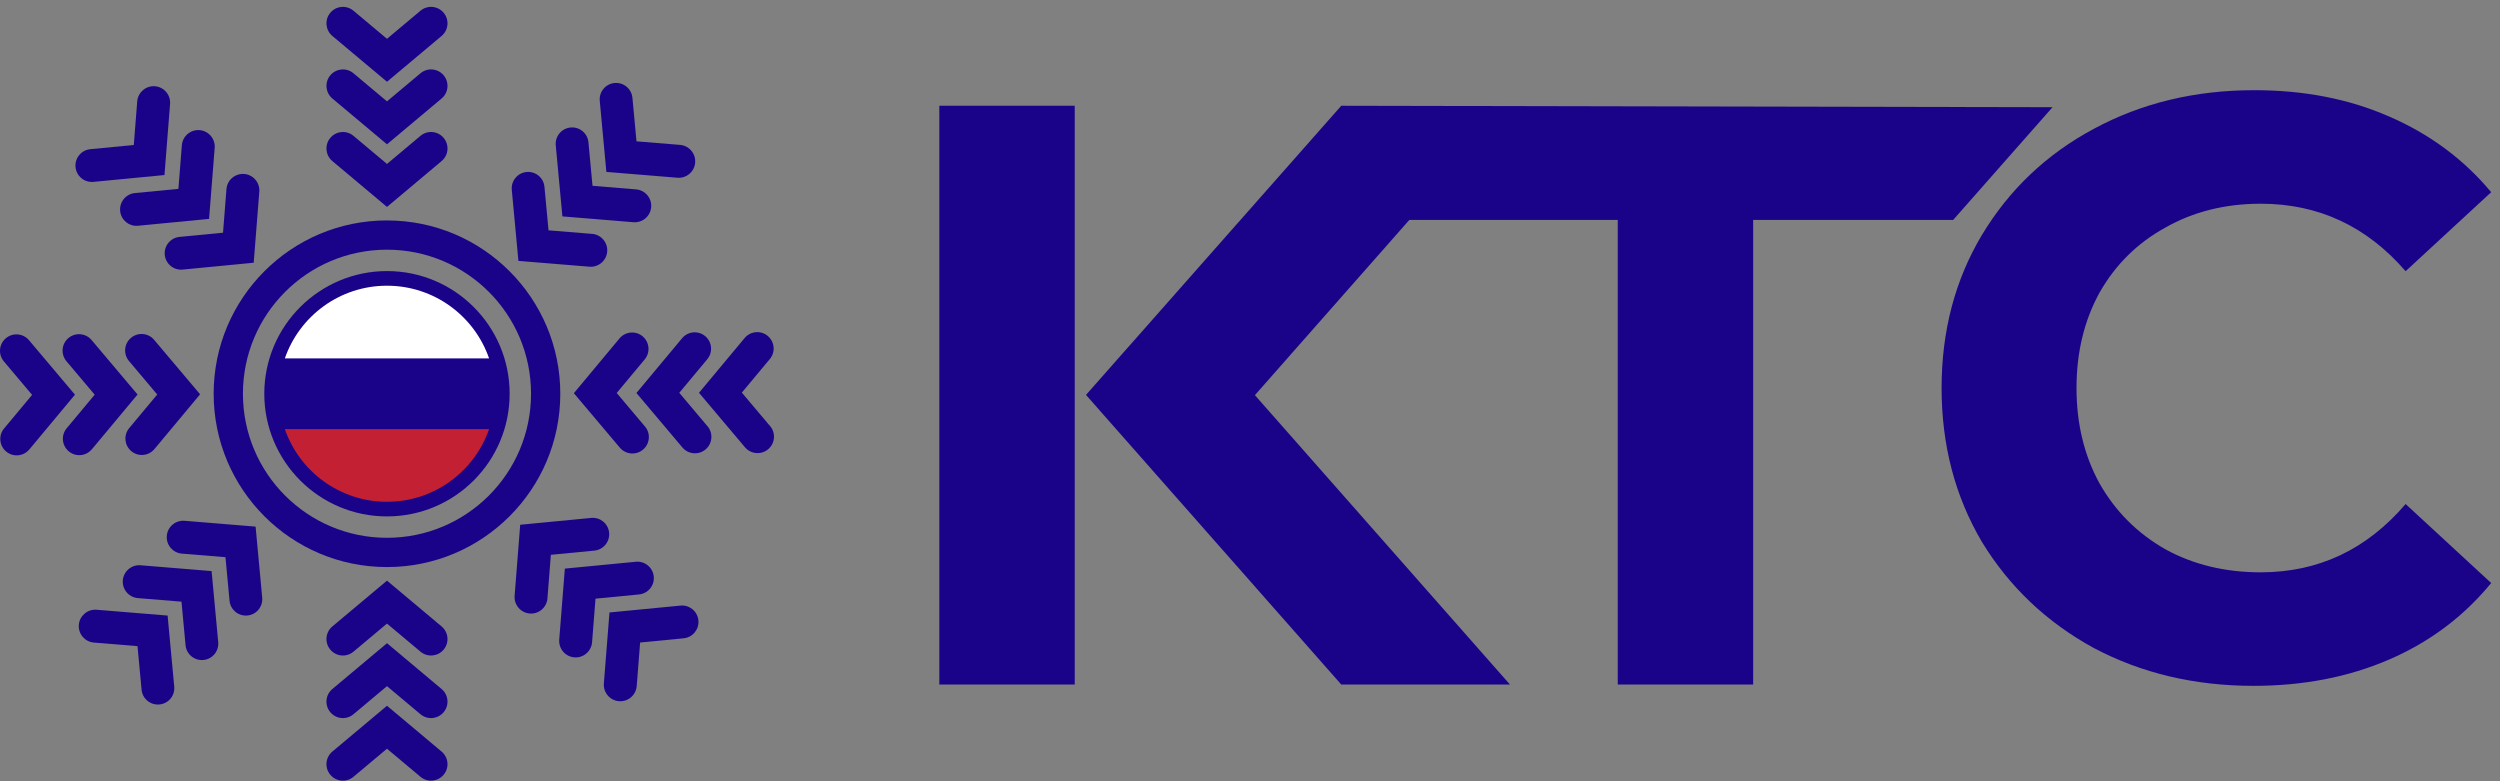 <svg width="208" height="65" viewBox="0 0 208 65" fill="none" xmlns="http://www.w3.org/2000/svg">
<rect x="0" y="0" width="208" height="65" fill="#808080" stroke="none"/>
<path d="M34.985 0.891C35.564 0.406 36.428 0.482 36.913 1.063C37.398 1.643 37.323 2.507 36.741 2.992L32.197 6.803L27.652 2.992C27.073 2.507 26.995 1.643 27.48 1.063C27.965 0.484 28.829 0.406 29.408 0.891L32.197 3.229L34.985 0.891Z" fill="#1B0389"/>
<path d="M56.579 12.055C57.333 12.115 57.896 12.775 57.838 13.529C57.779 14.283 57.119 14.846 56.365 14.788L50.45 14.303L49.899 8.389C49.83 7.637 50.384 6.973 51.135 6.906C51.887 6.837 52.551 7.391 52.618 8.143L52.956 11.759L56.579 12.055Z" fill="#1B0389"/>
<path d="M64.073 35.447C64.56 36.024 64.489 36.888 63.912 37.375C63.335 37.862 62.471 37.791 61.983 37.214L58.156 32.681L61.953 28.125C62.436 27.546 63.296 27.466 63.875 27.948C64.454 28.431 64.535 29.291 64.052 29.87L61.721 32.665L64.068 35.447H64.073Z" fill="#1B0389"/>
<path d="M52.974 57.082C52.915 57.836 52.255 58.399 51.501 58.341C50.747 58.282 50.184 57.622 50.241 56.868L50.708 50.956L56.618 50.386C57.369 50.315 58.036 50.866 58.107 51.618C58.179 52.37 57.627 53.036 56.875 53.107L53.259 53.457L52.974 57.084V57.082Z" fill="#1B0389"/>
<path d="M34.985 6.095C35.564 5.61 36.428 5.686 36.913 6.267C37.398 6.846 37.323 7.711 36.741 8.196L32.197 12.007L27.652 8.196C27.073 7.711 26.995 6.846 27.48 6.267C27.965 5.688 28.829 5.61 29.408 6.095L32.197 8.433L34.985 6.095Z" fill="#1B0389"/>
<path d="M52.919 15.756C53.673 15.816 54.237 16.476 54.179 17.23C54.119 17.984 53.46 18.547 52.706 18.489L46.791 18.004L46.239 12.09C46.171 11.338 46.724 10.674 47.476 10.607C48.228 10.538 48.892 11.092 48.959 11.844L49.297 15.46L52.919 15.756Z" fill="#1B0389"/>
<path d="M58.866 35.463C59.353 36.04 59.282 36.904 58.705 37.391C58.128 37.879 57.264 37.807 56.776 37.23L52.951 32.697L56.749 28.142C57.231 27.562 58.091 27.482 58.67 27.965C59.25 28.447 59.33 29.307 58.847 29.886L56.517 32.681L58.863 35.463H58.866Z" fill="#1B0389"/>
<path d="M49.261 53.434C49.202 54.188 48.542 54.751 47.788 54.694C47.034 54.634 46.471 53.974 46.528 53.22L46.995 47.308L52.905 46.738C53.657 46.667 54.323 47.218 54.394 47.97C54.466 48.722 53.914 49.388 53.162 49.459L49.547 49.809L49.261 53.436V53.434Z" fill="#1B0389"/>
<path d="M34.985 11.301C35.564 10.816 36.428 10.892 36.913 11.474C37.398 12.053 37.323 12.917 36.741 13.402L32.197 17.216L27.652 13.402C27.073 12.917 26.995 12.053 27.48 11.474C27.965 10.895 28.829 10.816 29.408 11.301L32.197 13.639L34.985 11.301Z" fill="#1B0389"/>
<path d="M49.26 19.457C50.014 19.517 50.577 20.177 50.519 20.93C50.46 21.684 49.8 22.248 49.046 22.19L43.132 21.707L42.58 15.793C42.511 15.041 43.065 14.377 43.816 14.31C44.568 14.241 45.233 14.795 45.299 15.547L45.637 19.163L49.26 19.459V19.457Z" fill="#1B0389"/>
<path d="M53.661 35.479C54.149 36.056 54.078 36.92 53.501 37.407C52.924 37.895 52.059 37.823 51.572 37.246L47.745 32.714L51.542 28.157C52.025 27.578 52.885 27.498 53.464 27.98C54.043 28.463 54.123 29.323 53.641 29.902L51.31 32.697L53.657 35.479H53.661Z" fill="#1B0389"/>
<path d="M45.549 49.785C45.489 50.539 44.83 51.103 44.076 51.045C43.322 50.985 42.758 50.326 42.816 49.572L43.28 43.66L49.19 43.09C49.942 43.018 50.608 43.57 50.68 44.322C50.751 45.073 50.199 45.74 49.448 45.811L45.832 46.16L45.547 49.788L45.549 49.785Z" fill="#1B0389"/>
<path d="M36.741 62.53C37.32 63.015 37.399 63.879 36.913 64.458C36.428 65.037 35.564 65.116 34.985 64.631L32.197 62.293L29.408 64.631C28.829 65.116 27.965 65.04 27.48 64.458C26.995 63.879 27.071 63.015 27.652 62.53L32.197 58.718L36.741 62.53Z" fill="#1B0389"/>
<path d="M36.741 57.325C37.32 57.81 37.399 58.674 36.913 59.254C36.428 59.833 35.564 59.911 34.985 59.426L32.197 57.088L29.408 59.426C28.829 59.911 27.965 59.835 27.48 59.254C26.995 58.674 27.071 57.81 27.652 57.325L32.197 53.514L36.741 57.325Z" fill="#1B0389"/>
<path d="M36.741 52.119C37.32 52.604 37.399 53.468 36.913 54.047C36.428 54.627 35.564 54.705 34.985 54.22L32.197 51.882L29.408 54.22C28.829 54.705 27.965 54.629 27.48 54.047C26.995 53.468 27.071 52.604 27.652 52.119L32.197 48.308L36.741 52.119Z" fill="#1B0389"/>
<path d="M14.497 57.13C14.566 57.881 14.012 58.546 13.261 58.612C12.509 58.681 11.845 58.127 11.778 57.376L11.44 53.76L7.817 53.463C7.063 53.404 6.5 52.744 6.558 51.99C6.617 51.236 7.277 50.673 8.031 50.73L13.945 51.215L14.497 57.13Z" fill="#1B0389"/>
<path d="M18.156 53.429C18.225 54.18 17.671 54.845 16.92 54.911C16.168 54.98 15.504 54.426 15.437 53.675L15.099 50.059L11.476 49.762C10.723 49.703 10.159 49.043 10.217 48.289C10.277 47.535 10.936 46.972 11.69 47.029L17.605 47.514L18.156 53.429Z" fill="#1B0389"/>
<path d="M21.816 49.728C21.885 50.48 21.331 51.144 20.579 51.211C19.828 51.28 19.163 50.726 19.097 49.974L18.759 46.358L15.136 46.062C14.382 46.002 13.819 45.342 13.877 44.588C13.936 43.834 14.596 43.271 15.35 43.329L21.265 43.814L21.816 49.726V49.728Z" fill="#1B0389"/>
<path d="M2.438 37.394C1.955 37.973 1.096 38.053 0.516 37.571C-0.063 37.088 -0.143 36.228 0.339 35.649L2.67 32.854L0.323 30.072C-0.164 29.495 -0.093 28.631 0.484 28.144C1.061 27.656 1.926 27.728 2.413 28.305L6.238 32.838L2.44 37.394H2.438Z" fill="#1B0389"/>
<path d="M7.644 37.377C7.162 37.957 6.302 38.037 5.723 37.554C5.144 37.072 5.063 36.212 5.546 35.633L7.877 32.838L5.53 30.056C5.042 29.479 5.114 28.615 5.691 28.128C6.268 27.64 7.132 27.712 7.619 28.289L11.444 32.822L7.647 37.377H7.644Z" fill="#1B0389"/>
<path d="M12.849 37.361C12.366 37.941 11.506 38.021 10.927 37.538C10.348 37.056 10.267 36.196 10.75 35.617L13.081 32.822L10.734 30.04C10.247 29.463 10.318 28.599 10.895 28.112C11.472 27.624 12.336 27.695 12.823 28.273L16.648 32.806L12.851 37.361H12.849Z" fill="#1B0389"/>
<path d="M7.774 15.133C7.022 15.204 6.355 14.653 6.284 13.901C6.213 13.149 6.765 12.483 7.516 12.412L11.132 12.062L11.417 8.435C11.477 7.681 12.137 7.118 12.89 7.175C13.645 7.235 14.208 7.895 14.15 8.649L13.684 14.563L7.774 15.133Z" fill="#1B0389"/>
<path d="M11.486 18.784C10.734 18.855 10.067 18.303 9.996 17.552C9.925 16.8 10.476 16.134 11.228 16.062L14.844 15.713L15.129 12.086C15.189 11.332 15.848 10.768 16.602 10.826C17.356 10.886 17.92 11.545 17.862 12.299L17.395 18.212L11.486 18.782V18.784Z" fill="#1B0389"/>
<path d="M15.198 22.431C14.446 22.503 13.78 21.951 13.708 21.199C13.637 20.448 14.189 19.781 14.94 19.71L18.556 19.36L18.841 15.733C18.901 14.979 19.561 14.416 20.315 14.474C21.069 14.533 21.632 15.193 21.574 15.947L21.108 21.859L15.198 22.429V22.431Z" fill="#1B0389"/>
<path d="M32.197 18.341C36.178 18.341 39.784 19.954 42.393 22.565C45.002 25.174 46.617 28.78 46.617 32.759C46.617 36.741 45.004 40.345 42.393 42.956C39.784 45.564 36.178 47.18 32.197 47.18C28.215 47.18 24.611 45.566 22 42.956C19.392 40.347 17.776 36.741 17.776 32.759C17.776 28.778 19.39 25.174 22 22.563C24.609 19.954 28.215 18.339 32.197 18.339V18.341ZM40.672 24.285C38.503 22.116 35.505 20.774 32.197 20.774C28.886 20.774 25.89 22.116 23.722 24.285C21.554 26.453 20.212 29.449 20.212 32.759C20.212 36.07 21.554 39.066 23.722 41.234C25.89 43.402 28.888 44.745 32.197 44.745C35.507 44.745 38.503 43.402 40.672 41.234C42.84 39.066 44.182 36.068 44.182 32.759C44.182 29.449 42.84 26.453 40.672 24.285Z" fill="#1B0389"/>
<path d="M32.196 22.553C35.015 22.553 37.566 23.695 39.412 25.543C41.26 27.391 42.402 29.943 42.402 32.759C42.402 35.578 41.26 38.13 39.412 39.976C37.564 41.824 35.013 42.966 32.196 42.966C29.377 42.966 26.825 41.824 24.98 39.976C23.134 38.128 21.989 35.576 21.989 32.759C21.989 29.943 23.131 27.389 24.98 25.543C26.827 23.697 29.379 22.553 32.196 22.553ZM37.693 27.262C36.285 25.857 34.344 24.986 32.196 24.986C30.048 24.986 28.106 25.857 26.699 27.262C25.292 28.668 24.423 30.612 24.423 32.759C24.423 34.907 25.294 36.849 26.699 38.256C28.106 39.662 30.05 40.533 32.196 40.533C34.344 40.533 36.285 39.662 37.693 38.256C39.098 36.849 39.969 34.905 39.969 32.759C39.969 30.614 39.098 28.67 37.693 27.262Z" fill="#1B0389"/>
<path fill-rule="evenodd" clip-rule="evenodd" d="M40.664 29.737C41.001 30.681 41.187 31.699 41.187 32.76C41.187 33.82 41.003 34.838 40.664 35.782H23.727C23.39 34.838 23.205 33.82 23.205 32.76C23.205 31.699 23.388 30.681 23.727 29.737H40.664Z" fill="#1B0389"/>
<path fill-rule="evenodd" clip-rule="evenodd" d="M32.196 23.771C36.131 23.771 39.474 26.298 40.691 29.816H23.699C24.919 26.298 28.262 23.771 32.196 23.771Z" fill="white"/>
<path fill-rule="evenodd" clip-rule="evenodd" d="M40.693 35.703C39.473 39.221 36.13 41.748 32.198 41.748C28.263 41.748 24.92 39.221 23.7 35.703H40.693Z" fill="#C32133"/>
<path fill-rule="evenodd" clip-rule="evenodd" d="M145.862 18.297V56.955H134.596V18.297H117.258L104.408 32.877L125.63 56.955H111.594L90.355 32.857C97.433 24.826 104.502 16.846 111.594 8.799L170.77 8.92L162.504 18.298H145.861L145.862 18.297ZM78.152 8.798H89.418V56.955H78.152V8.798Z" fill="#1B0389"/>
<path d="M187.483 57.063C182.6 57.063 178.174 56.014 174.203 53.914C170.279 51.77 167.176 48.826 164.894 45.084C162.658 41.296 161.54 37.029 161.54 32.283C161.54 27.537 162.658 23.293 164.894 19.551C167.176 15.763 170.279 12.82 174.203 10.72C178.174 8.576 182.623 7.503 187.552 7.503C191.705 7.503 195.447 8.233 198.778 9.694C202.155 11.154 204.985 13.253 207.266 15.991L200.147 22.563C196.907 18.821 192.891 16.95 188.099 16.95C185.133 16.95 182.486 17.611 180.159 18.935C177.831 20.213 176.006 22.015 174.683 24.343C173.405 26.67 172.766 29.317 172.766 32.283C172.766 35.249 173.405 37.896 174.683 40.224C176.006 42.551 177.831 44.377 180.159 45.7C182.486 46.978 185.133 47.617 188.099 47.617C192.891 47.617 196.907 45.723 200.147 41.935L207.266 48.507C204.985 51.29 202.155 53.413 198.778 54.873C195.401 56.333 191.636 57.063 187.483 57.063Z" fill="#1B0389"/>
</svg>
